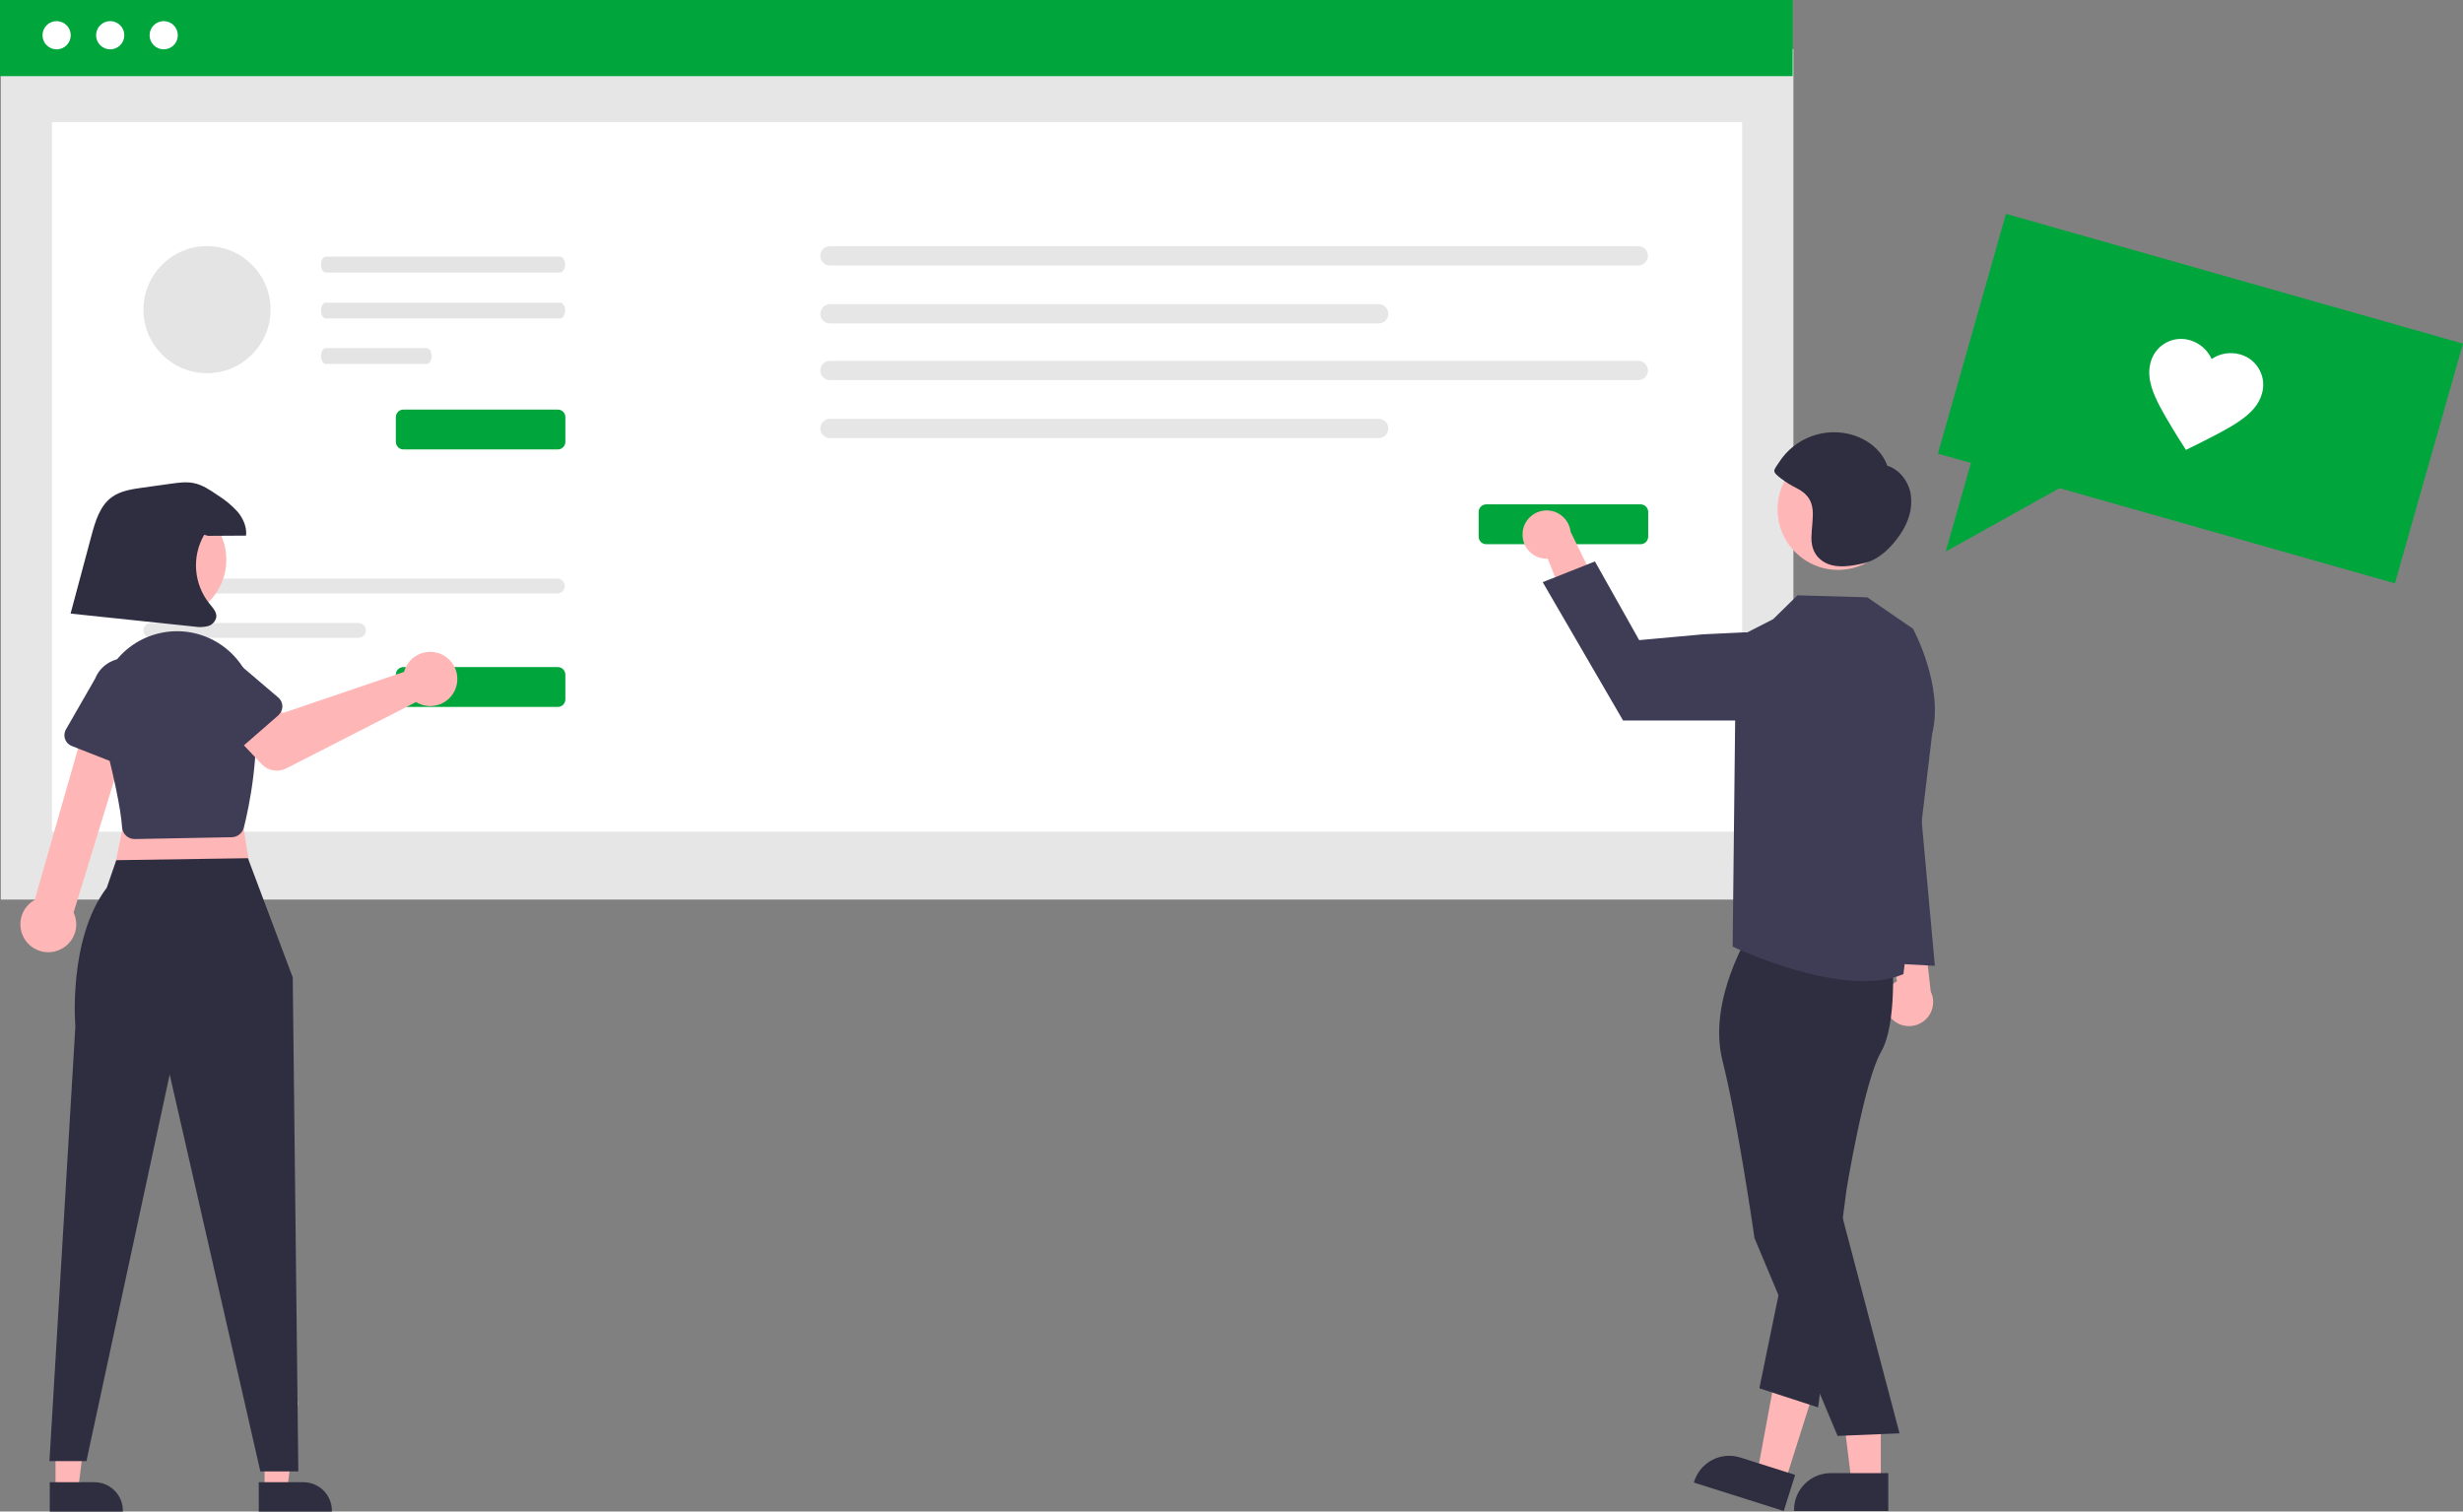 <?xml version="1.0" encoding="UTF-8"?>
<svg id="_レイヤー_2" data-name="レイヤー 2" xmlns="http://www.w3.org/2000/svg" viewBox="0 0 308.87 189.59">
  <rect x="0" y="0" width="308.87" height="189.59" fill="#808080" stroke="none"/>
  <defs>
    <style>
      .cls-1 {
        fill: #00a63c;
      }

      .cls-2 {
        fill: #2f2e41;
      }

      .cls-3 {
        fill: #fff;
      }

      .cls-4 {
        fill: #ffb6b6;
      }

      .cls-5 {
        fill: #3f3d56;
      }

      .cls-6 {
        fill: #e4e4e4;
      }

      .cls-7 {
        fill: #e6e6e6;
      }
    </style>
  </defs>
  <g id="_レイヤー_4" data-name="レイヤー 4">
    <g>
      <g>
        <polygon class="cls-1" points="300.33 73.17 258.27 61.23 244 69.18 247.16 58.07 243.02 56.9 251.56 26.82 308.87 43.1 300.33 73.17"/>
        <path class="cls-3" d="M273.36,55.24c-2.65-4.32-4.42-7.13-3.66-9.8,0-.04.02-.07.03-.11.62-2.09,2.81-3.28,4.9-2.66,1.21.35,2.2,1.22,2.72,2.36,1.04-.71,2.34-.92,3.56-.58.04,0,.07.02.11.03,2.08.63,3.26,2.83,2.63,4.92-.76,2.67-3.74,4.13-8.26,6.41l-1.27.62-.75-1.2Z"/>
      </g>
      <g>
        <path class="cls-4" d="M237.07,127.61c-1.06-1.27-.89-3.17.38-4.24.14-.11.28-.21.44-.3l-1.97-10.51,5.12,2.15,1.08,9.65c.73,1.5.11,3.31-1.4,4.04-1.26.61-2.77.28-3.66-.8h0Z"/>
        <rect id="f38b076b-59d8-4a3a-9764-ba710fdc09c8" class="cls-7" x=".1" y="6.16" width="224.8" height="106.67"/>
        <rect id="a3e272cc-df3f-4d80-b321-62d216886f20" class="cls-3" x="6.52" y="15.31" width="211.95" height="89"/>
        <rect id="e835d13b-e721-4725-9202-bbf482b4bd3b" class="cls-1" width="224.8" height="9.55"/>
        <circle id="be4979c6-1dab-43b6-a6ee-71cd46d62419" class="cls-3" cx="7.1" cy="4.42" r="1.77"/>
        <circle id="b0ea5047-583b-4910-b1a7-8a4b76ab40b8" class="cls-3" cx="13.82" cy="4.42" r="1.77"/>
        <circle id="f37d9a3e-ad35-4554-bb71-f31101cbe222" class="cls-3" cx="20.53" cy="4.42" r="1.77"/>
        <path id="bb164f67-fbc5-46a9-bc53-51bf316e72eb-445" class="cls-7" d="M18.92,72.57c-.51,0-.93.42-.93.93,0,.51.42.92.93.93h50.97c.51,0,.93-.42.93-.93,0-.51-.42-.92-.93-.93H18.92Z"/>
        <path id="a443cdab-5007-48b4-8b70-6d9701024bb2-446" class="cls-7" d="M18.92,78.14c-.51,0-.93.42-.93.93,0,.51.42.92.93.93h26.02c.51,0,.93-.42.93-.93,0-.51-.42-.92-.93-.93h-26.02Z"/>
        <path id="f7d6bd93-8cee-4d05-900c-0964279c7a84-447" class="cls-1" d="M69.95,88.67h-19.36c-.52,0-.95-.42-.95-.95v-3.1c0-.52.42-.95.95-.95h19.36c.52,0,.95.42.95.95v3.1c0,.52-.42.95-.95.95Z"/>
        <path id="b9375ed9-a91c-4567-8040-b14da9424350-448" class="cls-1" d="M69.95,56.37h-19.36c-.52,0-.95-.42-.95-.95v-3.1c0-.52.42-.95.95-.95h19.36c.52,0,.95.42.95.95v3.1c0,.52-.42.95-.95.95Z"/>
        <path id="e51c2c64-3ae5-421d-97d2-6993e1b4a0e1-449" class="cls-7" d="M104.08,30.88c-.67,0-1.21.54-1.21,1.21,0,.67.54,1.21,1.21,1.21h101.37c.67,0,1.21-.54,1.21-1.21,0-.67-.54-1.21-1.21-1.21h-101.37Z"/>
        <path id="bb6ebd78-ef21-4bf3-8138-c36b4f5ae8d3-450" class="cls-7" d="M104.08,38.15c-.67,0-1.21.54-1.21,1.21s.54,1.21,1.21,1.21h68.81c.67,0,1.21-.54,1.21-1.21s-.54-1.21-1.21-1.21h-68.81Z"/>
        <path id="b0279cb1-e051-4fdd-8ff4-a6bdaa244cb4-451" class="cls-7" d="M104.08,45.26c-.67,0-1.21.54-1.21,1.21s.54,1.21,1.21,1.21h101.37c.67,0,1.21-.54,1.21-1.21s-.54-1.21-1.21-1.21h-101.37Z"/>
        <path id="b8fe22d0-d29e-4fd2-8057-acce26acd380-452" class="cls-7" d="M104.08,52.53c-.67,0-1.21.54-1.21,1.21s.54,1.21,1.21,1.21h68.81c.67,0,1.21-.54,1.21-1.21s-.54-1.21-1.21-1.21h-68.81Z"/>
        <path id="e1b0698e-7706-4223-aefd-57a6dfde5692-453" class="cls-1" d="M205.74,68.26h-19.36c-.52,0-.95-.42-.95-.95v-3.1c0-.52.42-.95.95-.95h19.36c.52,0,.95.42.95.95v3.1c0,.52-.42.95-.95.95Z"/>
        <path id="f8f2501b-24d6-4bc5-9452-5f6747352c8d-454" class="cls-6" d="M40.87,32.19c-.34,0-.62.45-.62,1,0,.55.28.99.62.99h29.37c.34,0,.62-.45.62-1,0-.55-.28-.99-.62-.99h-29.37Z"/>
        <path id="bf240ba4-7ac6-4616-9791-82be96e2dade-455" class="cls-6" d="M40.87,37.96c-.34,0-.62.45-.62,1,0,.55.28.99.62.99h29.37c.34,0,.62-.45.62-1,0-.55-.28-.99-.62-.99h-29.37Z"/>
        <path id="a4452d36-433f-4f97-99ed-f04c2decb731-456" class="cls-6" d="M40.87,43.66c-.34,0-.62.45-.62,1,0,.55.28.99.62.99h12.64c.34,0,.62-.45.62-1,0-.55-.28-.99-.62-.99h-12.64Z"/>
        <circle class="cls-6" cx="25.96" cy="38.84" r="7.97"/>
        <path class="cls-4" d="M190.96,66.68c-.21,1.65.95,3.16,2.6,3.37.18.02.35.03.53.02l3.98,9.92,3.16-4.57-4.27-8.72c-.19-1.66-1.69-2.85-3.35-2.66-1.39.16-2.49,1.25-2.66,2.64Z"/>
        <polygon class="cls-4" points="235.86 185.97 232.2 185.97 230.45 171.82 235.86 171.83 235.86 185.97"/>
        <path class="cls-2" d="M236.8,189.52h-11.82v-.15c0-2.54,2.06-4.6,4.6-4.6h7.22s0,4.75,0,4.75Z"/>
        <polygon class="cls-4" points="223.86 185.85 220.37 184.75 222.97 170.73 228.13 172.37 223.86 185.85"/>
        <path class="cls-2" d="M223.68,189.52l-11.27-3.57.05-.14c.77-2.42,3.35-3.77,5.78-3h0s6.88,2.18,6.88,2.18l-1.43,4.53Z"/>
        <path class="cls-2" d="M219.52,116.84s-5.44,8.54-3.52,16.17c1.92,7.62,4.02,22.28,4.02,22.28l10.42,24.81,7.77-.32-7.72-29.25.31-19.56s5.36-9.35,4.32-12.26c-1.04-2.91-15.6-1.88-15.6-1.88Z"/>
        <path class="cls-2" d="M237.3,119.9s.67,8.47-1.42,12.06c-2.09,3.59-4.32,17.25-4.32,17.25l-3.56,27.32-7.37-2.4,6.29-30.61,4.94-24.08,5.45.45Z"/>
        <path class="cls-5" d="M239.91,78.87l-5.75-3.95-8.75-.25-3.05,2.99-4.65,2.38-.43,38.69s13.93,6.68,21.42,3.45l3.6-30.14c1.5-5.98-2.39-13.16-2.39-13.16Z"/>
        <path class="cls-5" d="M218.88,90.37h-15.34l-10.08-17.35,6.55-2.6,5.55,9.87,8.03-.73,5.02-.24c3.05-.15,5.64,2.2,5.78,5.25.02.31,0,.63-.03.94h0c-.34,2.77-2.69,4.85-5.48,4.85Z"/>
        <circle class="cls-4" cx="230.5" cy="63.89" r="7.59"/>
        <path class="cls-2" d="M239.64,62.16c-.23-1.67-1.36-3.25-2.97-3.75-.64-1.85-2.33-3.21-4.19-3.81-3.55-1.13-7.42.28-9.41,3.43-.14.22-.58.78-.57,1.04.02.34.54.69.8.91.65.5,1.35.93,2.08,1.29,2.73,1.41,1.82,3.64,1.78,6.16-.02,1.22.39,2.27,1.43,2.97,1.51,1.01,3.66.61,5.3.2,1.86-.46,3.41-2.09,4.47-3.67.94-1.4,1.5-3.1,1.27-4.77Z"/>
        <polygon class="cls-5" points="239.69 88.75 242.64 121.14 233.16 120.63 239.69 88.75"/>
        <polygon class="cls-4" points="6.96 186.84 9.8 186.84 11.16 175.87 6.96 175.87 6.96 186.84"/>
        <path class="cls-2" d="M6.24,185.91h5.6s0,0,0,0c1.97,0,3.57,1.6,3.57,3.57v.12H6.24s0-3.69,0-3.69Z"/>
        <polygon class="cls-4" points="33.18 186.84 36.02 186.84 37.37 175.87 33.18 175.87 33.18 186.84"/>
        <path class="cls-2" d="M32.45,185.91h5.6s0,0,0,0c1.97,0,3.57,1.6,3.57,3.57v.12h-9.17s0-3.69,0-3.69Z"/>
        <polygon class="cls-4" points="29.74 98.7 31.6 110.53 13.97 110.76 16.29 99.4 29.74 98.7"/>
        <path class="cls-2" d="M31.09,107.64l5.62,14.95.7,61.97h-4.76l-11.37-49.79-10.44,48.49h-4.64l3.25-54.52s-.96-10.94,3.94-17.4l1.19-3.45,16.51-.25Z"/>
        <path class="cls-4" d="M7,119.3c1.85-.51,2.95-2.42,2.44-4.27-.05-.2-.13-.39-.21-.58l7.5-24.45-5.52-1.09-6.86,23.97c-1.69.94-2.29,3.07-1.35,4.76.79,1.41,2.44,2.1,4,1.67h0Z"/>
        <path class="cls-5" d="M16.89,105.24c-.1,0-.21-.01-.31-.03h0c-.7-.14-1.22-.73-1.27-1.44-.17-2.39-1.04-6.54-2.57-12.35-1.37-5.22,1.76-10.57,6.99-11.93,2.93-.77,6.06-.13,8.45,1.72,2.09,1.6,3.43,3.98,3.72,6.6.76,6.7-.67,13.42-1.32,16-.18.69-.79,1.18-1.51,1.2l-12.15.23s-.02,0-.03,0Z"/>
        <path class="cls-4" d="M50.85,83.76c-.07.16-.13.33-.18.51l-15.21,5.17-2.94-2.57-4.46,3.93,4.76,5.05c.79.84,2.04,1.05,3.07.53l16.28-8.32c1.6.98,3.7.48,4.68-1.12.98-1.6.48-3.7-1.12-4.68-1.6-.98-3.7-.48-4.68,1.12-.07.12-.14.24-.2.37h0Z"/>
        <path class="cls-5" d="M34.92,89.71l-5.55,4.84c-.61.53-1.53.47-2.06-.14-.05-.05-.09-.11-.13-.17l-3.97-6.18c-1.46-1.69-1.28-4.25.42-5.71,1.69-1.46,4.23-1.28,5.7.4l5.57,4.74c.61.52.69,1.44.16,2.06-.05.05-.1.11-.15.15h0Z"/>
        <path class="cls-5" d="M15.85,96.26l-6.85-2.69c-.75-.29-1.12-1.14-.82-1.89.03-.07.06-.13.09-.19l3.66-6.37c.83-2.08,3.19-3.09,5.26-2.26,2.07.83,3.08,3.17,2.27,5.24l-1.65,7.13c-.18.78-.96,1.27-1.75,1.09-.07-.02-.14-.04-.2-.06h0Z"/>
        <circle class="cls-4" cx="20.93" cy="70.21" r="7.45"/>
        <path class="cls-2" d="M26.06,67.21c1.6,0,3.2-.02,4.8-.03.11-1.09-.37-2.17-1.08-3.01-.74-.81-1.59-1.51-2.53-2.09-.92-.63-1.87-1.27-2.96-1.49-.91-.18-1.86-.06-2.78.07-1.22.17-2.45.34-3.67.51-1.34.19-2.75.4-3.84,1.2-1.48,1.09-2.04,3-2.52,4.77l-2.63,9.82,15.51,1.63c.56.1,1.14.08,1.69-.05.56-.14.99-.61,1.08-1.18.04-.63-.46-1.15-.86-1.64-1.99-2.47-2.25-5.91-.66-8.65l.45.13Z"/>
      </g>
    </g>
  </g>
</svg>
